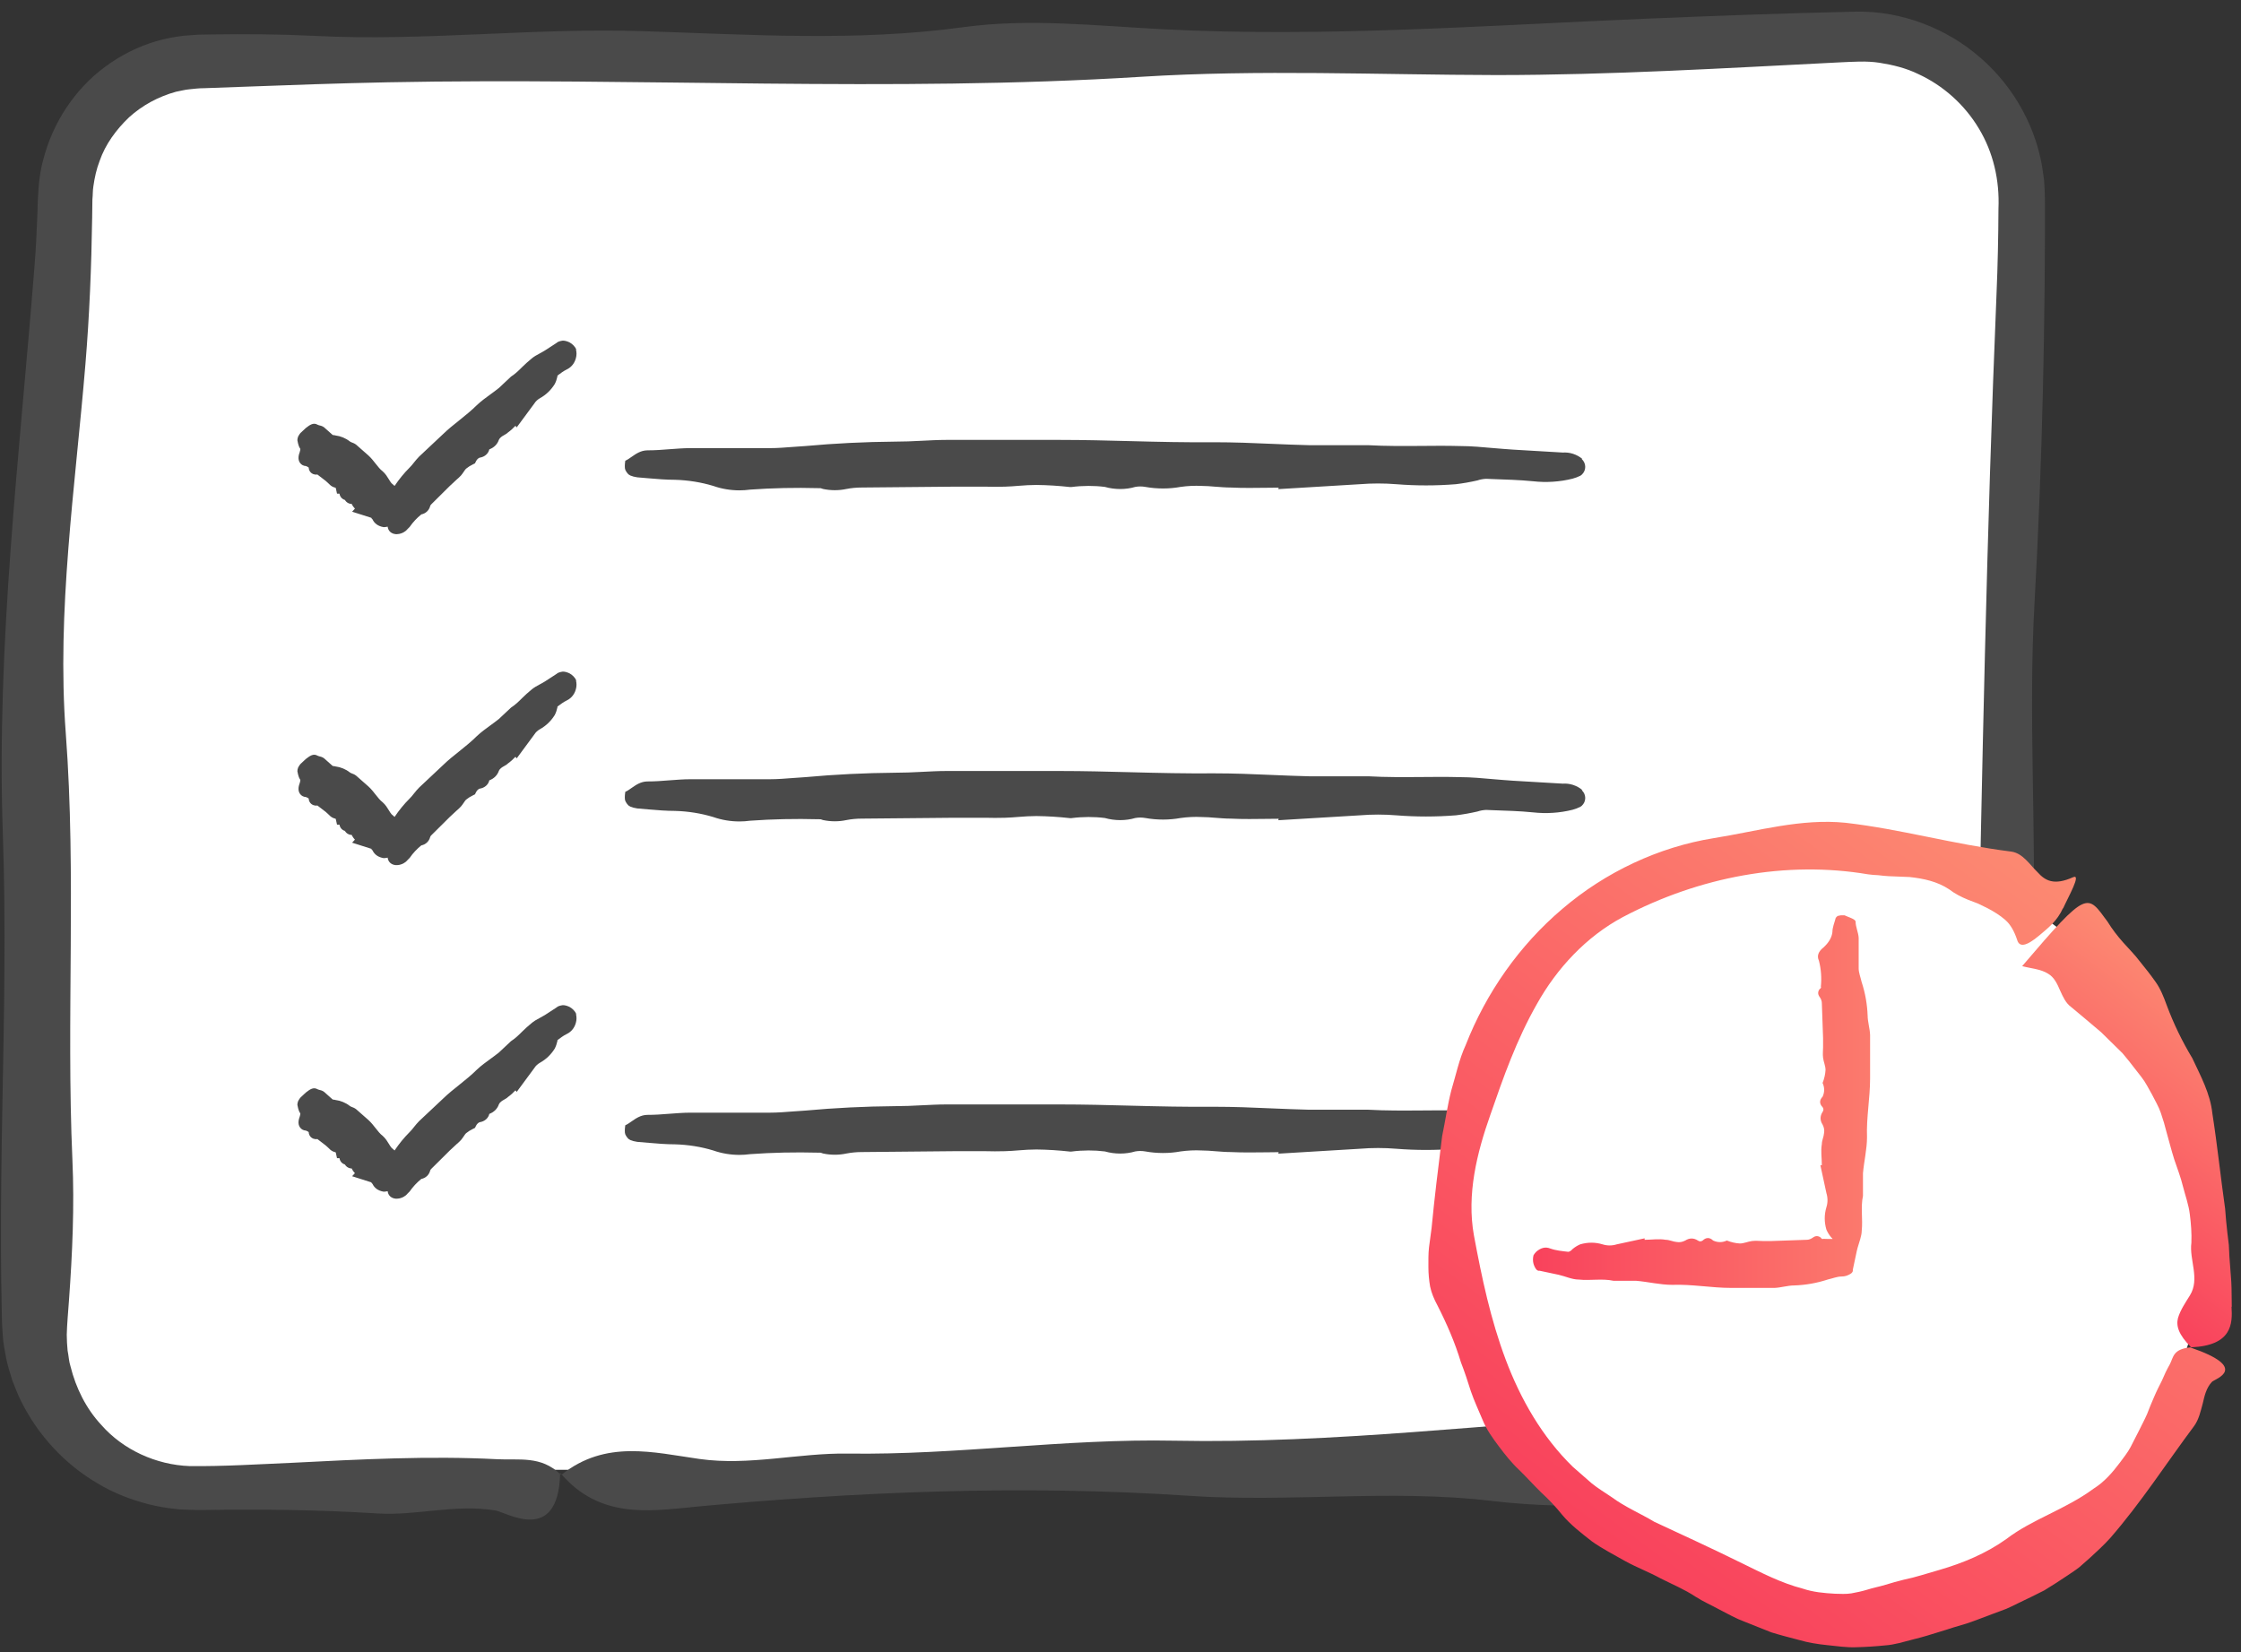 <svg xmlns="http://www.w3.org/2000/svg" width="137" height="101" viewBox="0 0 137 101" fill="none"><rect x="0" y="0" width="137" height="101" fill="#333333" stroke="none"/><path d="M113.357 3.148H12.101C7.129 3.148 3.098 7.179 3.098 12.151V80.853C3.098 85.825 7.129 89.856 12.101 89.856H113.357C118.329 89.856 122.36 85.825 122.36 80.853V12.151C122.36 7.179 118.329 3.148 113.357 3.148Z" fill="white"></path><path d="M34.234 90.044V90.096C34.234 90.096 34.287 90.134 34.317 90.156L34.234 90.036V90.044Z" fill="#4A4A4A"></path><path d="M113.582 91.132C113.83 91.552 114.123 92.212 114.49 92.7C114.85 93.172 115.3 93.435 115.728 93.097C116.711 92.257 117.596 91.65 118.459 91.042C119.322 90.449 120.192 89.916 121.032 89.286C121.88 88.671 122.691 87.951 123.358 87.095C124.041 86.248 124.521 85.235 124.716 84.162C124.761 83.809 124.829 83.457 124.851 83.111L124.904 82.061L124.859 81.018C124.836 80.681 124.799 80.463 124.769 80.178C124.649 79.097 124.544 78.025 124.461 76.944C124.296 74.784 124.199 72.623 124.154 70.462C124.056 66.14 124.161 61.819 124.289 57.535C124.499 50.632 123.988 43.73 124.379 36.828C124.619 32.529 124.784 28.23 124.889 23.938C124.941 21.792 124.971 19.639 124.994 17.493L125.016 14.267V12.654C125.016 12.391 125.016 12.136 125.001 11.754C124.979 11.409 124.986 11.056 124.919 10.711C124.589 7.935 123.156 5.339 121.077 3.538C119.007 1.723 116.253 0.672 113.507 0.71C109.148 0.807 104.894 0.965 100.58 1.145C90.759 1.558 80.953 2.293 71.125 1.79C67.043 1.58 62.924 1.107 58.88 1.663C52.308 2.563 45.758 2.105 39.216 1.903C32.554 1.693 25.929 2.533 19.266 2.195C17.158 2.09 15.042 2.075 12.934 2.105L12.139 2.12L11.261 2.18C10.676 2.255 10.098 2.353 9.535 2.525C8.41 2.855 7.352 3.396 6.422 4.086C4.554 5.466 3.233 7.507 2.655 9.72C2.498 10.268 2.415 10.846 2.363 11.409L2.31 12.256L2.288 13.044C2.25 14.095 2.198 15.152 2.115 16.203C1.207 27.772 -0.233 39.371 0.172 50.925C0.367 56.544 0.247 62.157 0.142 67.776C0.09 70.582 0.052 73.388 0.06 76.201C0.06 77.605 0.082 79.007 0.112 80.418L0.127 80.973L0.172 81.671C0.195 82.136 0.3 82.594 0.382 83.059C0.472 83.517 0.622 83.959 0.757 84.409C0.937 84.837 1.087 85.28 1.305 85.692C2.348 87.778 3.976 89.519 5.942 90.674C6.917 91.267 7.997 91.687 9.093 91.965C9.64 92.115 10.203 92.19 10.773 92.257C11.051 92.295 11.336 92.287 11.621 92.302L12.049 92.317H12.394C15.958 92.257 19.529 92.302 23.093 92.527C25.449 92.677 27.827 91.935 30.303 92.347C30.971 92.46 34.114 94.448 34.242 90.119C33.071 88.986 31.721 89.279 30.408 89.211C26.221 88.993 22.035 89.219 17.856 89.429C15.77 89.519 13.654 89.654 11.591 89.631C9.55 89.556 7.532 88.641 6.197 87.118C5.251 86.105 4.636 84.837 4.314 83.547C4.209 83.231 4.201 82.894 4.133 82.571C4.103 82.241 4.081 81.918 4.081 81.596C4.096 80.981 4.163 80.238 4.216 79.51C4.426 76.622 4.554 73.741 4.426 70.897C4.043 62.209 4.674 53.521 4.021 44.825C3.458 37.345 4.599 29.79 5.221 22.28C5.469 19.294 5.589 16.3 5.634 13.314L5.649 12.196C5.679 11.911 5.664 11.656 5.709 11.386C5.784 10.861 5.897 10.336 6.092 9.833C6.444 8.82 7.105 7.92 7.892 7.17C8.703 6.434 9.693 5.902 10.758 5.609C11.028 5.564 11.299 5.481 11.576 5.459C11.854 5.436 12.101 5.391 12.514 5.391L14.757 5.309C17.743 5.196 20.729 5.091 23.715 5.031C39.073 4.731 54.424 5.654 69.774 4.694C76.999 4.243 84.247 4.574 91.465 4.589C98.449 4.589 105.419 4.168 112.397 3.816C113.29 3.778 114.092 3.711 114.903 3.838C115.713 3.966 116.523 4.161 117.274 4.529C118.789 5.226 120.102 6.397 120.972 7.852C121.858 9.315 122.248 11.026 122.173 12.759C122.165 14.507 122.128 16.248 122.053 17.996C121.445 32.626 121.167 47.264 120.882 61.901C120.785 66.756 121.64 71.64 121.107 76.457C120.972 77.71 120.927 78.97 120.927 80.223C120.927 80.898 120.927 81.371 120.86 81.903C120.822 82.166 120.792 82.429 120.717 82.684C120.657 82.939 120.59 83.201 120.492 83.442C120.132 84.432 119.524 85.347 118.714 86.007C117.911 86.668 116.906 87.073 115.893 87.065C115.075 87.073 114.543 87.395 113.965 88.663C113.635 89.406 113.035 90.179 113.582 91.132Z" fill="#4A4A4A"></path><path d="M42.195 92.145C52.361 91.192 62.527 90.764 72.693 91.447C78.868 91.867 85.028 91.027 91.21 91.762C96.409 92.385 101.684 91.807 106.891 92.385C112.097 92.962 112.075 93.3 113.358 86.293C111.767 86.54 110.214 86.953 108.579 87.028C106.02 87.14 103.552 86.33 101.053 86.472C91.293 87.013 81.532 88.273 71.778 88.078C65.101 87.943 58.491 88.963 51.836 88.866C48.812 88.821 45.819 89.624 42.765 89.196C39.952 88.798 37.033 88.003 34.34 90.149C36.681 92.827 39.652 92.385 42.195 92.152V92.145Z" fill="#4A4A4A"></path><path d="M34.24 90.051L34.323 90.164L34.345 90.149C34.345 90.149 34.278 90.089 34.248 90.051H34.24Z" fill="#4A4A4A"></path><path d="M96.739 28.064C96.581 27.922 96.386 27.817 96.161 27.742C95.951 27.674 95.718 27.652 95.538 27.667L92.485 27.487C92.102 27.464 91.719 27.427 91.329 27.397C90.647 27.337 89.934 27.269 89.243 27.269C88.441 27.247 87.638 27.254 86.835 27.262C85.8 27.269 84.727 27.277 83.647 27.217H80.038C79.272 27.202 78.507 27.164 77.727 27.134C76.587 27.082 75.409 27.037 74.238 27.037C72.535 27.052 70.809 27.014 69.136 26.969C67.726 26.932 66.27 26.894 64.837 26.894H57.83C57.335 26.894 56.84 26.924 56.344 26.947C55.797 26.977 55.249 26.999 54.701 26.999C52.886 27.014 51.04 27.104 49.239 27.269C48.984 27.284 48.737 27.307 48.481 27.322C47.994 27.359 47.536 27.397 47.071 27.397H42.194C41.774 27.397 41.346 27.434 40.919 27.464C40.476 27.502 40.019 27.532 39.568 27.532C39.163 27.539 38.863 27.757 38.623 27.922C38.548 27.974 38.473 28.027 38.391 28.079L38.225 28.169L38.203 28.357C38.195 28.447 38.195 28.537 38.203 28.627L38.233 28.74C38.278 28.83 38.338 28.92 38.413 28.995L38.533 29.07C38.661 29.122 38.796 29.16 38.961 29.182C39.193 29.197 39.433 29.22 39.666 29.242C40.191 29.287 40.724 29.332 41.256 29.332C42.074 29.355 42.862 29.483 43.605 29.707C44.115 29.888 44.663 29.978 45.203 29.978C45.42 29.978 45.638 29.963 45.856 29.933C47.214 29.835 48.602 29.805 50.035 29.843C50.11 29.835 50.192 29.843 50.252 29.873L50.327 29.895C50.792 29.993 51.28 29.993 51.738 29.895C52.045 29.835 52.36 29.805 52.683 29.805L58.28 29.753H60.268C60.628 29.76 60.996 29.768 61.431 29.753C61.716 29.745 62.001 29.723 62.279 29.7C62.639 29.67 63.007 29.648 63.359 29.648C64.042 29.655 64.732 29.7 65.407 29.775H65.453H65.498C66.195 29.685 66.901 29.685 67.546 29.768C68.153 29.94 68.821 29.94 69.399 29.768C69.602 29.73 69.812 29.73 70.022 29.768C70.727 29.895 71.477 29.895 72.167 29.768C72.595 29.707 73.03 29.685 73.465 29.707C73.736 29.707 74.006 29.73 74.276 29.753C74.598 29.775 74.921 29.805 75.228 29.805C75.994 29.843 76.766 29.828 77.509 29.82C77.727 29.82 77.944 29.82 78.169 29.813L78.147 29.903L83.136 29.602C83.871 29.543 84.622 29.543 85.357 29.602C86.565 29.7 87.788 29.7 89.003 29.602C89.439 29.55 89.866 29.475 90.324 29.37C90.496 29.31 90.684 29.28 90.857 29.272L91.217 29.287C92.042 29.317 92.905 29.34 93.723 29.422C94.525 29.512 95.358 29.46 96.131 29.265C96.296 29.22 96.461 29.16 96.611 29.085L96.694 29.025C96.836 28.897 96.911 28.725 96.911 28.545C96.911 28.365 96.836 28.192 96.694 28.064H96.739Z" fill="#4A4A4A"></path><path d="M35.233 21.372C35.196 21.282 35.136 21.192 35.061 21.117C34.986 21.042 34.903 20.974 34.813 20.929C34.67 20.862 34.535 20.824 34.408 20.824C34.25 20.847 34.115 20.877 34.01 20.974L33.305 21.432C33.215 21.485 33.125 21.537 33.027 21.59C32.84 21.687 32.622 21.807 32.465 21.95C32.277 22.1 32.097 22.272 31.925 22.437C31.715 22.647 31.519 22.842 31.234 23.03L30.499 23.72C30.334 23.855 30.154 23.983 29.981 24.11C29.704 24.313 29.419 24.515 29.149 24.771C28.819 25.101 28.451 25.393 28.061 25.709C27.731 25.971 27.4 26.234 27.1 26.526L25.622 27.914C25.51 28.027 25.412 28.147 25.315 28.267C25.225 28.379 25.142 28.492 25.03 28.597C24.7 28.927 24.399 29.295 24.122 29.707L23.934 29.542C23.874 29.475 23.829 29.392 23.777 29.31C23.679 29.152 23.574 28.972 23.387 28.807C23.236 28.695 23.109 28.529 22.966 28.349C22.831 28.177 22.696 28.004 22.524 27.847L21.773 27.186C21.676 27.111 21.578 27.074 21.496 27.044C21.466 27.029 21.413 27.014 21.383 26.984C21.136 26.789 20.821 26.661 20.52 26.624C20.476 26.609 20.401 26.601 20.34 26.594L19.808 26.121C19.695 26.039 19.575 26.016 19.485 25.994L19.41 25.963C19.155 25.814 18.93 25.986 18.697 26.166L18.367 26.474C18.33 26.519 18.292 26.571 18.232 26.676C18.195 26.766 18.18 26.841 18.18 26.916L18.225 27.127C18.247 27.216 18.285 27.337 18.36 27.442C18.36 27.472 18.36 27.539 18.322 27.644C18.285 27.749 18.165 28.064 18.345 28.304C18.427 28.417 18.555 28.484 18.697 28.492C18.765 28.514 18.825 28.544 18.87 28.582C18.877 28.747 18.96 28.852 19.02 28.905C19.08 28.957 19.208 29.04 19.403 29.01L19.92 29.407L20.1 29.572C20.145 29.617 20.213 29.692 20.325 29.752C20.386 29.782 20.453 29.805 20.52 29.82C20.52 29.835 20.528 29.85 20.535 29.872L20.603 30.18H20.753C20.776 30.323 20.843 30.405 20.896 30.458C20.933 30.495 21.001 30.54 21.083 30.563C21.113 30.615 21.151 30.653 21.181 30.683C21.248 30.743 21.361 30.81 21.503 30.81C21.526 30.855 21.548 30.915 21.593 30.968C21.623 31.013 21.661 31.058 21.698 31.095L21.526 31.283L22.704 31.658C22.704 31.658 22.704 31.658 22.704 31.673C22.726 31.703 22.749 31.733 22.771 31.748C22.891 32.003 23.109 32.168 23.454 32.228C23.491 32.228 23.604 32.221 23.702 32.198C23.702 32.198 23.702 32.213 23.702 32.221C23.739 32.468 23.927 32.633 24.197 32.656C24.219 32.656 24.242 32.656 24.264 32.656C24.339 32.656 24.444 32.641 24.579 32.588C24.632 32.566 24.7 32.536 24.797 32.461C24.835 32.431 24.88 32.386 24.932 32.326L25.045 32.213C25.247 31.921 25.487 31.666 25.757 31.448C26.027 31.395 26.23 31.2 26.298 30.938C26.313 30.9 26.328 30.863 26.358 30.84L27.491 29.715L27.903 29.332C27.993 29.257 28.083 29.175 28.181 29.07C28.241 28.995 28.301 28.92 28.353 28.837C28.406 28.762 28.451 28.687 28.488 28.657C28.616 28.552 28.758 28.462 28.916 28.387L29.036 28.327L29.096 28.207C29.149 28.102 29.216 28.027 29.314 27.982C29.629 27.937 29.854 27.734 29.914 27.472C30.199 27.366 30.409 27.157 30.499 26.886C30.529 26.819 30.567 26.774 30.642 26.714C30.687 26.676 30.739 26.646 30.792 26.616C30.882 26.564 30.994 26.504 31.047 26.444C31.227 26.316 31.377 26.174 31.512 26.031L31.587 26.129L32.667 24.666C32.75 24.53 32.87 24.425 33.012 24.343C33.373 24.14 33.673 23.863 33.913 23.48C33.988 23.338 34.04 23.18 34.078 23.008V22.962C34.273 22.82 34.445 22.685 34.633 22.595C34.956 22.445 35.173 22.152 35.233 21.77C35.248 21.68 35.248 21.582 35.233 21.469L35.211 21.387L35.233 21.372ZM22.741 31.658H22.756C22.756 31.658 22.749 31.658 22.741 31.658Z" fill="#4A4A4A"></path><path d="M96.739 48.307C96.581 48.164 96.386 48.059 96.161 47.984C95.951 47.916 95.718 47.894 95.538 47.909L92.485 47.729C92.102 47.706 91.719 47.669 91.329 47.639C90.647 47.579 89.934 47.511 89.243 47.511C88.441 47.489 87.638 47.496 86.835 47.504C85.8 47.511 84.727 47.519 83.647 47.459H80.038C79.272 47.444 78.507 47.406 77.727 47.376C76.587 47.324 75.409 47.279 74.238 47.279C72.535 47.294 70.809 47.256 69.136 47.211C67.726 47.174 66.27 47.136 64.837 47.136H57.83C57.335 47.136 56.84 47.166 56.344 47.189C55.797 47.219 55.249 47.241 54.701 47.241C52.886 47.256 51.04 47.346 49.239 47.511C48.984 47.526 48.737 47.549 48.481 47.564C47.994 47.601 47.536 47.639 47.071 47.639H42.194C41.774 47.639 41.346 47.676 40.919 47.706C40.476 47.744 40.019 47.774 39.568 47.774C39.163 47.782 38.863 47.999 38.623 48.164C38.548 48.217 38.473 48.269 38.391 48.322L38.225 48.412L38.203 48.599C38.195 48.689 38.195 48.779 38.203 48.869L38.233 48.982C38.278 49.072 38.338 49.162 38.413 49.237L38.533 49.312C38.661 49.364 38.796 49.402 38.961 49.425C39.193 49.44 39.433 49.462 39.666 49.485C40.191 49.53 40.724 49.575 41.256 49.575C42.074 49.597 42.862 49.725 43.605 49.95C44.115 50.13 44.663 50.22 45.203 50.22C45.42 50.22 45.638 50.205 45.856 50.175C47.214 50.077 48.602 50.047 50.035 50.085C50.11 50.077 50.192 50.085 50.252 50.115L50.327 50.137C50.792 50.235 51.28 50.235 51.738 50.137C52.045 50.077 52.36 50.047 52.683 50.047L58.28 49.995H60.268C60.628 50.002 60.996 50.01 61.431 49.995C61.716 49.987 62.001 49.965 62.279 49.942C62.639 49.912 63.007 49.89 63.359 49.89C64.042 49.897 64.732 49.942 65.407 50.017H65.453H65.498C66.195 49.927 66.901 49.927 67.546 50.01C68.153 50.182 68.821 50.182 69.399 50.01C69.602 49.972 69.812 49.972 70.022 50.01C70.727 50.137 71.477 50.137 72.167 50.01C72.595 49.95 73.03 49.927 73.465 49.95C73.736 49.95 74.006 49.972 74.276 49.995C74.598 50.017 74.921 50.047 75.228 50.047C75.994 50.085 76.766 50.07 77.509 50.062C77.727 50.062 77.944 50.062 78.169 50.055L78.147 50.145L83.136 49.845C83.871 49.785 84.622 49.785 85.357 49.845C86.565 49.942 87.788 49.942 89.003 49.845C89.439 49.792 89.866 49.717 90.324 49.612C90.496 49.552 90.684 49.522 90.857 49.515L91.217 49.53C92.042 49.56 92.905 49.582 93.723 49.665C94.525 49.755 95.358 49.702 96.131 49.507C96.296 49.462 96.461 49.402 96.611 49.327L96.694 49.267C96.836 49.139 96.911 48.967 96.911 48.787C96.911 48.607 96.836 48.434 96.694 48.307H96.739Z" fill="#4A4A4A"></path><path d="M35.233 41.607C35.196 41.517 35.136 41.427 35.061 41.352C34.986 41.277 34.903 41.209 34.813 41.164C34.67 41.097 34.535 41.059 34.408 41.059C34.25 41.082 34.115 41.112 34.01 41.209L33.305 41.667C33.215 41.719 33.125 41.772 33.027 41.824C32.84 41.922 32.622 42.042 32.465 42.184C32.277 42.334 32.097 42.507 31.925 42.672C31.715 42.882 31.519 43.077 31.234 43.265L30.499 43.955C30.334 44.09 30.154 44.218 29.981 44.345C29.704 44.548 29.419 44.75 29.149 45.005C28.819 45.336 28.451 45.628 28.061 45.943C27.731 46.206 27.4 46.468 27.1 46.761L25.622 48.149C25.51 48.262 25.412 48.382 25.315 48.502C25.225 48.614 25.142 48.727 25.03 48.832C24.7 49.162 24.399 49.53 24.122 49.942L23.934 49.777C23.874 49.71 23.829 49.627 23.777 49.545C23.679 49.387 23.574 49.207 23.387 49.042C23.236 48.929 23.109 48.764 22.966 48.584C22.831 48.412 22.696 48.239 22.524 48.082L21.773 47.421C21.676 47.346 21.578 47.309 21.496 47.279C21.466 47.264 21.413 47.249 21.383 47.219C21.136 47.024 20.821 46.896 20.52 46.859C20.476 46.844 20.401 46.836 20.34 46.829L19.808 46.356C19.695 46.273 19.575 46.251 19.485 46.228L19.41 46.198C19.155 46.048 18.93 46.221 18.697 46.401L18.367 46.709C18.33 46.754 18.292 46.806 18.232 46.911C18.195 47.001 18.18 47.076 18.18 47.151L18.225 47.361C18.247 47.451 18.285 47.571 18.36 47.676C18.36 47.706 18.36 47.774 18.322 47.879C18.285 47.984 18.165 48.299 18.345 48.539C18.427 48.652 18.555 48.719 18.697 48.727C18.765 48.749 18.825 48.779 18.87 48.817C18.877 48.982 18.96 49.087 19.02 49.139C19.08 49.192 19.208 49.275 19.403 49.245L19.92 49.642L20.1 49.807C20.145 49.852 20.213 49.927 20.325 49.987C20.386 50.017 20.453 50.04 20.52 50.055C20.52 50.07 20.528 50.085 20.535 50.107L20.603 50.415H20.753C20.776 50.557 20.843 50.64 20.896 50.693C20.933 50.73 21.001 50.775 21.083 50.797C21.113 50.85 21.151 50.888 21.181 50.918C21.248 50.978 21.361 51.045 21.503 51.045C21.526 51.09 21.548 51.15 21.593 51.203C21.623 51.248 21.661 51.293 21.698 51.33L21.526 51.518L22.704 51.893C22.704 51.893 22.704 51.893 22.704 51.908C22.726 51.938 22.749 51.968 22.771 51.983C22.891 52.238 23.109 52.403 23.454 52.463C23.491 52.463 23.604 52.456 23.702 52.433C23.702 52.433 23.702 52.448 23.702 52.456C23.739 52.703 23.927 52.868 24.197 52.891C24.219 52.891 24.242 52.891 24.264 52.891C24.339 52.891 24.444 52.876 24.579 52.823C24.632 52.801 24.7 52.771 24.797 52.696C24.835 52.666 24.88 52.621 24.932 52.561L25.045 52.448C25.247 52.156 25.487 51.9 25.757 51.683C26.027 51.63 26.23 51.435 26.298 51.173C26.313 51.135 26.328 51.098 26.358 51.075L27.491 49.95L27.903 49.567C27.993 49.492 28.083 49.41 28.181 49.304C28.241 49.23 28.301 49.154 28.353 49.072C28.406 48.997 28.451 48.922 28.488 48.892C28.616 48.787 28.758 48.697 28.916 48.622L29.036 48.562L29.096 48.442C29.149 48.337 29.216 48.262 29.314 48.217C29.629 48.172 29.854 47.969 29.914 47.706C30.199 47.601 30.409 47.391 30.499 47.121C30.529 47.054 30.567 47.009 30.642 46.949C30.687 46.911 30.739 46.881 30.792 46.851C30.882 46.799 30.994 46.739 31.047 46.679C31.227 46.551 31.377 46.408 31.512 46.266L31.587 46.364L32.667 44.9C32.75 44.765 32.87 44.66 33.012 44.578C33.373 44.375 33.673 44.098 33.913 43.715C33.988 43.572 34.04 43.415 34.078 43.242V43.197C34.273 43.055 34.445 42.92 34.633 42.83C34.956 42.68 35.173 42.387 35.233 42.004C35.248 41.914 35.248 41.817 35.233 41.704L35.211 41.622L35.233 41.607ZM22.741 51.893H22.756C22.756 51.893 22.749 51.893 22.741 51.893Z" fill="#4A4A4A"></path><path d="M96.739 68.691C96.581 68.549 96.386 68.444 96.161 68.369C95.951 68.301 95.718 68.279 95.538 68.294L92.485 68.114C92.102 68.091 91.719 68.054 91.329 68.024C90.647 67.964 89.934 67.896 89.243 67.896C88.441 67.874 87.638 67.881 86.835 67.889C85.8 67.896 84.727 67.904 83.647 67.844H80.038C79.272 67.829 78.507 67.791 77.727 67.761C76.587 67.709 75.409 67.663 74.238 67.663C72.535 67.678 70.809 67.641 69.136 67.596C67.726 67.558 66.27 67.521 64.837 67.521H57.83C57.335 67.521 56.84 67.551 56.344 67.573C55.797 67.603 55.249 67.626 54.701 67.626C52.886 67.641 51.04 67.731 49.239 67.896C48.984 67.911 48.737 67.934 48.481 67.949C47.994 67.986 47.536 68.024 47.071 68.024H42.194C41.774 68.024 41.346 68.061 40.919 68.091C40.476 68.129 40.019 68.159 39.568 68.159C39.163 68.166 38.863 68.384 38.623 68.549C38.548 68.601 38.473 68.654 38.391 68.706L38.225 68.796L38.203 68.984C38.195 69.074 38.195 69.164 38.203 69.254L38.233 69.367C38.278 69.457 38.338 69.547 38.413 69.622L38.533 69.697C38.661 69.749 38.796 69.787 38.961 69.809C39.193 69.824 39.433 69.847 39.666 69.869C40.191 69.914 40.724 69.959 41.256 69.959C42.074 69.982 42.862 70.109 43.605 70.335C44.115 70.515 44.663 70.605 45.203 70.605C45.42 70.605 45.638 70.59 45.856 70.56C47.214 70.462 48.602 70.432 50.035 70.469C50.11 70.462 50.192 70.469 50.252 70.499L50.327 70.522C50.792 70.62 51.28 70.62 51.738 70.522C52.045 70.462 52.36 70.432 52.683 70.432L58.28 70.379H60.268C60.628 70.387 60.996 70.394 61.431 70.379C61.716 70.372 62.001 70.35 62.279 70.327C62.639 70.297 63.007 70.275 63.359 70.275C64.042 70.282 64.732 70.327 65.407 70.402H65.453H65.498C66.195 70.312 66.901 70.312 67.546 70.394C68.153 70.567 68.821 70.567 69.399 70.394C69.602 70.357 69.812 70.357 70.022 70.394C70.727 70.522 71.477 70.522 72.167 70.394C72.595 70.335 73.03 70.312 73.465 70.335C73.736 70.335 74.006 70.357 74.276 70.379C74.598 70.402 74.921 70.432 75.228 70.432C75.994 70.469 76.766 70.454 77.509 70.447C77.727 70.447 77.944 70.447 78.169 70.439L78.147 70.53L83.136 70.23C83.871 70.169 84.622 70.169 85.357 70.23C86.565 70.327 87.788 70.327 89.003 70.23C89.439 70.177 89.866 70.102 90.324 69.997C90.496 69.937 90.684 69.907 90.857 69.899L91.217 69.914C92.042 69.944 92.905 69.967 93.723 70.049C94.525 70.139 95.358 70.087 96.131 69.892C96.296 69.847 96.461 69.787 96.611 69.712L96.694 69.652C96.836 69.524 96.911 69.352 96.911 69.172C96.911 68.992 96.836 68.819 96.694 68.691H96.739Z" fill="#4A4A4A"></path><path d="M35.233 61.999C35.196 61.909 35.136 61.819 35.061 61.744C34.986 61.669 34.903 61.601 34.813 61.556C34.67 61.489 34.535 61.451 34.408 61.451C34.25 61.474 34.115 61.504 34.01 61.601L33.305 62.059C33.215 62.111 33.125 62.164 33.027 62.216C32.84 62.314 32.622 62.434 32.465 62.577C32.277 62.727 32.097 62.899 31.925 63.064C31.715 63.274 31.519 63.469 31.234 63.657L30.499 64.347C30.334 64.482 30.154 64.61 29.981 64.737C29.704 64.94 29.419 65.142 29.149 65.398C28.819 65.728 28.451 66.02 28.061 66.335C27.731 66.598 27.4 66.861 27.1 67.153L25.622 68.541C25.51 68.654 25.412 68.774 25.315 68.894C25.225 69.006 25.142 69.119 25.03 69.224C24.7 69.554 24.399 69.922 24.122 70.334L23.934 70.169C23.874 70.102 23.829 70.019 23.777 69.937C23.679 69.779 23.574 69.599 23.387 69.434C23.236 69.322 23.109 69.156 22.966 68.976C22.831 68.804 22.696 68.631 22.524 68.474L21.773 67.813C21.676 67.738 21.578 67.701 21.496 67.671C21.466 67.656 21.413 67.641 21.383 67.611C21.136 67.416 20.821 67.288 20.52 67.251C20.476 67.236 20.401 67.228 20.34 67.221L19.808 66.748C19.695 66.665 19.575 66.643 19.485 66.621L19.41 66.591C19.155 66.44 18.93 66.613 18.697 66.793L18.367 67.101C18.33 67.146 18.292 67.198 18.232 67.303C18.195 67.393 18.18 67.468 18.18 67.543L18.225 67.753C18.247 67.843 18.285 67.963 18.36 68.069C18.36 68.099 18.36 68.166 18.322 68.271C18.285 68.376 18.165 68.691 18.345 68.931C18.427 69.044 18.555 69.111 18.697 69.119C18.765 69.141 18.825 69.171 18.87 69.209C18.877 69.374 18.96 69.479 19.02 69.531C19.08 69.584 19.208 69.667 19.403 69.637L19.92 70.034L20.1 70.199C20.145 70.244 20.213 70.319 20.325 70.379C20.386 70.409 20.453 70.432 20.52 70.447C20.52 70.462 20.528 70.477 20.535 70.499L20.603 70.807H20.753C20.776 70.95 20.843 71.032 20.896 71.085C20.933 71.122 21.001 71.167 21.083 71.19C21.113 71.242 21.151 71.28 21.181 71.31C21.248 71.37 21.361 71.437 21.503 71.437C21.526 71.482 21.548 71.542 21.593 71.595C21.623 71.64 21.661 71.685 21.698 71.722L21.526 71.91L22.704 72.285C22.704 72.285 22.704 72.285 22.704 72.3C22.726 72.33 22.749 72.36 22.771 72.375C22.891 72.63 23.109 72.795 23.454 72.855C23.491 72.855 23.604 72.848 23.702 72.825C23.702 72.825 23.702 72.84 23.702 72.848C23.739 73.095 23.927 73.26 24.197 73.283C24.219 73.283 24.242 73.283 24.264 73.283C24.339 73.283 24.444 73.268 24.579 73.215C24.632 73.193 24.7 73.163 24.797 73.088C24.835 73.058 24.88 73.013 24.932 72.953L25.045 72.84C25.247 72.548 25.487 72.293 25.757 72.075C26.027 72.022 26.23 71.827 26.298 71.565C26.313 71.527 26.328 71.49 26.358 71.467L27.491 70.342L27.903 69.959C27.993 69.884 28.083 69.802 28.181 69.697C28.241 69.622 28.301 69.546 28.353 69.464C28.406 69.389 28.451 69.314 28.488 69.284C28.616 69.179 28.758 69.089 28.916 69.014L29.036 68.954L29.096 68.834C29.149 68.729 29.216 68.654 29.314 68.609C29.629 68.564 29.854 68.361 29.914 68.099C30.199 67.993 30.409 67.783 30.499 67.513C30.529 67.446 30.567 67.401 30.642 67.341C30.687 67.303 30.739 67.273 30.792 67.243C30.882 67.191 30.994 67.131 31.047 67.071C31.227 66.943 31.377 66.801 31.512 66.658L31.587 66.756L32.667 65.293C32.75 65.157 32.87 65.052 33.012 64.97C33.373 64.767 33.673 64.49 33.913 64.107C33.988 63.965 34.04 63.807 34.078 63.634V63.589C34.273 63.447 34.445 63.312 34.633 63.222C34.956 63.072 35.173 62.779 35.233 62.397C35.248 62.306 35.248 62.209 35.233 62.096L35.211 62.014L35.233 61.999ZM22.741 72.285H22.756C22.756 72.285 22.749 72.285 22.741 72.285Z" fill="#4A4A4A"></path><path d="M111.797 98.162C124.547 98.162 134.882 87.826 134.882 75.076C134.882 62.326 124.547 51.99 111.797 51.99C99.047 51.99 88.711 62.326 88.711 75.076C88.711 87.826 99.047 98.162 111.797 98.162Z" fill="white"></path><path d="M133.869 82.361C133.869 82.361 133.899 82.369 133.914 82.376C133.937 82.376 133.952 82.361 133.974 82.361H133.869Z" fill="url(#paint0_linear_2558_1399)"></path><path d="M126.119 55.547C126.434 54.841 127.259 53.408 126.742 53.626C125.556 54.159 125.024 53.836 124.558 53.318C124.078 52.853 123.666 52.17 122.968 52.065C119.359 51.608 116.223 50.692 112.832 50.302C110.093 50.025 107.452 50.812 104.774 51.24C101.405 51.78 98.149 53.311 95.516 55.562C92.867 57.805 90.841 60.724 89.603 63.89C89.198 64.767 89.003 65.735 88.726 66.651C88.486 67.581 88.358 68.534 88.163 69.457C87.93 71.34 87.698 73.185 87.518 75.076L87.36 76.261C87.315 76.659 87.323 77.057 87.323 77.462C87.323 77.86 87.36 78.265 87.428 78.655C87.51 79.045 87.668 79.42 87.863 79.78C88.463 80.958 88.951 82.091 89.311 83.284C89.536 83.862 89.731 84.454 89.919 85.055C90.121 85.647 90.391 86.218 90.631 86.795C90.871 87.395 91.247 87.913 91.629 88.423C92.012 88.933 92.41 89.436 92.875 89.871C93.332 90.314 93.752 90.787 94.203 91.229C94.668 91.657 95.103 92.107 95.501 92.61C96.018 93.225 96.663 93.72 97.294 94.215C97.947 94.688 98.674 95.048 99.365 95.446C100.062 95.828 100.82 96.114 101.518 96.496C102.223 96.856 102.958 97.156 103.641 97.607C104.114 97.914 104.624 98.132 105.127 98.409C105.629 98.672 106.139 98.957 106.672 99.152L108.293 99.797C108.848 99.97 109.411 100.112 109.981 100.262C110.551 100.428 111.129 100.518 111.714 100.578C112.299 100.638 112.892 100.728 113.477 100.705C114.062 100.69 114.655 100.653 115.24 100.593C115.833 100.555 116.396 100.368 116.966 100.225C118.076 99.955 119.149 99.557 120.244 99.25C120.785 99.07 121.31 98.852 121.85 98.657L122.653 98.357C122.915 98.244 123.17 98.117 123.426 97.989C123.943 97.742 124.461 97.494 124.971 97.231C125.459 96.931 125.946 96.624 126.419 96.301C126.659 96.136 126.899 95.986 127.124 95.806L127.77 95.236C128.19 94.846 128.617 94.463 129 94.035C130.906 91.844 132.421 89.474 134.147 87.163C134.424 86.773 134.529 86.285 134.657 85.82C134.77 85.347 134.867 84.859 135.227 84.477C135.415 84.297 137.583 83.637 133.899 82.376C132.841 82.474 132.871 82.976 132.654 83.397C132.466 83.727 132.309 84.057 132.166 84.402C132.001 84.732 131.829 85.062 131.686 85.407C131.536 85.745 131.393 86.097 131.258 86.45C131.108 86.795 130.928 87.125 130.763 87.463L130.245 88.476C130.065 88.813 129.825 89.106 129.6 89.414C129.143 90.021 128.647 90.599 127.987 91.012C126.269 92.28 124.221 92.887 122.668 94.08C121.43 94.966 120.012 95.558 118.564 95.978C117.836 96.181 117.116 96.429 116.373 96.579C116.005 96.669 115.638 96.774 115.27 96.886C114.903 96.999 114.527 97.066 114.152 97.186C113.83 97.284 113.507 97.352 113.177 97.412C112.847 97.464 112.509 97.442 112.179 97.434C111.511 97.397 110.844 97.337 110.198 97.119C108.893 96.781 107.685 96.151 106.53 95.588C104.691 94.68 102.943 93.878 101.135 93.037C100.287 92.527 99.35 92.137 98.539 91.537C98.127 91.252 97.684 90.997 97.294 90.674L96.153 89.676C94.278 87.853 92.95 85.527 92.042 83.104C91.127 80.666 90.594 78.152 90.106 75.526C89.656 73.028 90.286 70.484 91.112 68.151C91.899 65.878 92.71 63.567 93.955 61.384C95.178 59.193 96.979 57.257 99.214 56.064C103.896 53.596 109.201 52.606 114.205 53.453C114.415 53.483 114.617 53.498 114.828 53.506C115.038 53.536 115.248 53.551 115.458 53.566L116.741 53.618C117.588 53.709 118.436 53.889 119.157 54.369C119.517 54.646 119.907 54.841 120.312 55.007L120.92 55.239C121.115 55.329 121.31 55.427 121.505 55.524C121.887 55.727 122.263 55.952 122.593 56.244C122.923 56.529 123.155 56.972 123.32 57.475C123.448 57.895 123.838 57.895 124.686 57.175C125.196 56.74 125.759 56.319 126.119 55.517V55.547Z" fill="url(#paint1_linear_2558_1399)"></path><path d="M136.436 79.885C136.421 79.367 136.436 78.857 136.406 78.355L136.293 76.847L136.256 76.104L136.166 75.361C136.113 74.866 136.06 74.378 136.03 73.898C135.753 71.962 135.558 70.042 135.25 68.076C135.123 66.853 134.53 65.78 134.027 64.7C133.405 63.664 132.887 62.606 132.452 61.436C132.272 60.941 132.077 60.446 131.776 60.026C131.476 59.598 131.154 59.193 130.824 58.788C130.509 58.367 130.141 58.007 129.796 57.617C129.451 57.227 129.128 56.814 128.843 56.349C127.583 54.646 127.658 54.331 123.621 59.065C124.139 59.208 124.754 59.238 125.212 59.53C125.579 59.748 125.767 60.146 125.939 60.551C126.119 60.948 126.285 61.324 126.615 61.564C127.207 62.066 127.83 62.569 128.445 63.102L129.316 63.957L129.758 64.392C129.893 64.55 130.021 64.707 130.148 64.865L130.914 65.848C131.176 66.178 131.349 66.553 131.559 66.913C131.746 67.281 131.964 67.648 132.099 68.038C132.234 68.428 132.354 68.834 132.452 69.231C132.609 69.779 132.744 70.327 132.917 70.874C133.097 71.415 133.315 71.962 133.45 72.525C133.592 73.088 133.802 73.65 133.87 74.228C133.945 74.806 133.99 75.391 133.967 75.976C133.825 77.012 134.507 78.182 133.877 79.195C133.592 79.653 133.292 80.095 133.149 80.575C133.022 81.055 133.179 81.596 133.952 82.368C136.458 82.263 136.488 80.92 136.421 79.893L136.436 79.885Z" fill="url(#paint2_linear_2558_1399)"></path><path d="M114.175 62.104C114.152 61.414 114.032 60.716 113.807 60.033C113.747 59.756 113.627 59.478 113.627 59.2V57.34C113.612 57.01 113.439 56.672 113.439 56.342C113.424 56.184 113.012 56.079 112.764 55.959C112.689 55.959 112.607 55.959 112.531 55.959C112.464 55.967 112.396 55.982 112.344 55.997C112.291 56.034 112.246 56.079 112.224 56.117C112.149 56.409 112.021 56.694 112.021 56.987C111.984 57.31 111.804 57.625 111.474 57.925C111.159 58.172 111.061 58.45 111.196 58.728C111.331 59.253 111.369 59.786 111.316 60.311C111.346 60.363 111.316 60.423 111.241 60.468C111.121 60.626 111.121 60.791 111.241 60.949C111.331 61.076 111.376 61.204 111.376 61.331L111.451 63.469V64.025C111.451 64.242 111.421 64.422 111.451 64.67C111.481 64.917 111.601 65.165 111.601 65.413C111.586 65.675 111.526 65.945 111.421 66.208C111.549 66.486 111.549 66.771 111.421 67.048C111.219 67.258 111.219 67.483 111.421 67.686C111.489 67.783 111.489 67.881 111.421 67.978C111.256 68.234 111.256 68.496 111.421 68.751C111.511 68.924 111.541 69.096 111.511 69.269C111.496 69.494 111.376 69.719 111.376 69.944C111.301 70.372 111.376 70.807 111.376 71.235H111.286L111.654 72.938C111.744 73.23 111.744 73.523 111.654 73.808C111.519 74.258 111.519 74.716 111.654 75.174C111.721 75.331 111.819 75.496 111.946 75.646C111.984 75.676 112.014 75.714 112.036 75.744C111.849 75.744 111.661 75.751 111.466 75.736C111.414 75.766 111.354 75.736 111.309 75.661C111.151 75.541 110.986 75.541 110.828 75.661C110.701 75.751 110.573 75.796 110.446 75.796L108.308 75.871H107.752C107.535 75.871 107.355 75.841 107.107 75.871C106.859 75.901 106.612 76.021 106.364 76.021C106.102 76.006 105.832 75.946 105.569 75.841C105.291 75.969 105.006 75.969 104.729 75.841C104.526 75.639 104.294 75.639 104.091 75.841C103.993 75.909 103.896 75.909 103.798 75.841C103.543 75.676 103.281 75.676 103.026 75.841C102.853 75.931 102.68 75.961 102.508 75.931C102.283 75.916 102.058 75.796 101.833 75.796C101.405 75.721 100.97 75.796 100.542 75.796V75.706L98.839 76.074C98.546 76.164 98.254 76.164 97.969 76.074C97.519 75.939 97.061 75.939 96.603 76.074C96.446 76.141 96.281 76.239 96.131 76.367C96.048 76.464 95.966 76.516 95.876 76.531C95.508 76.487 95.133 76.457 94.773 76.329C94.48 76.209 94.188 76.284 93.91 76.531C93.857 76.584 93.805 76.652 93.752 76.734C93.73 76.809 93.715 76.907 93.715 77.004C93.715 77.102 93.73 77.199 93.752 77.274C93.797 77.417 93.857 77.529 93.917 77.604C93.985 77.679 94.052 77.702 94.12 77.687L95.283 77.934C95.688 78.025 96.108 78.227 96.513 78.227C97.226 78.302 97.931 78.152 98.644 78.302H100.025C100.745 78.362 101.495 78.55 102.23 78.55C103.431 78.505 104.624 78.737 105.817 78.737H108.488C108.885 78.722 109.283 78.587 109.68 78.587C110.371 78.565 111.068 78.445 111.751 78.22C112.029 78.16 112.306 78.04 112.584 78.04C112.682 78.04 112.779 78.025 112.854 78.002C112.997 77.957 113.109 77.897 113.184 77.837C113.259 77.769 113.282 77.702 113.267 77.634L113.514 76.472C113.567 76.231 113.657 75.991 113.724 75.751C113.769 75.579 113.814 75.414 113.814 75.241C113.889 74.528 113.739 73.823 113.89 73.11V71.73C113.95 71.01 114.137 70.259 114.137 69.524C114.092 68.324 114.325 67.131 114.325 65.938V63.267C114.31 62.869 114.175 62.471 114.175 62.074V62.104Z" fill="url(#paint3_linear_2558_1399)"></path><defs><linearGradient id="paint0_linear_2558_1399" x1="133.907" y1="82.397" x2="133.947" y2="82.343" gradientUnits="userSpaceOnUse"><stop stop-color="#F9425C"></stop><stop offset="1" stop-color="#FC8A72"></stop></linearGradient><linearGradient id="paint1_linear_2558_1399" x1="97.549" y1="94.396" x2="127.371" y2="53.976" gradientUnits="userSpaceOnUse"><stop stop-color="#F9425C"></stop><stop offset="1" stop-color="#FC8A72"></stop></linearGradient><linearGradient id="paint2_linear_2558_1399" x1="125.556" y1="76.151" x2="136.366" y2="61.498" gradientUnits="userSpaceOnUse"><stop stop-color="#F9425C"></stop><stop offset="1" stop-color="#FC8A72"></stop></linearGradient><linearGradient id="paint3_linear_2558_1399" x1="93.707" y1="67.356" x2="120.049" y2="67.356" gradientUnits="userSpaceOnUse"><stop stop-color="#F9425C"></stop><stop offset="1" stop-color="#FC8A72"></stop></linearGradient></defs></svg>